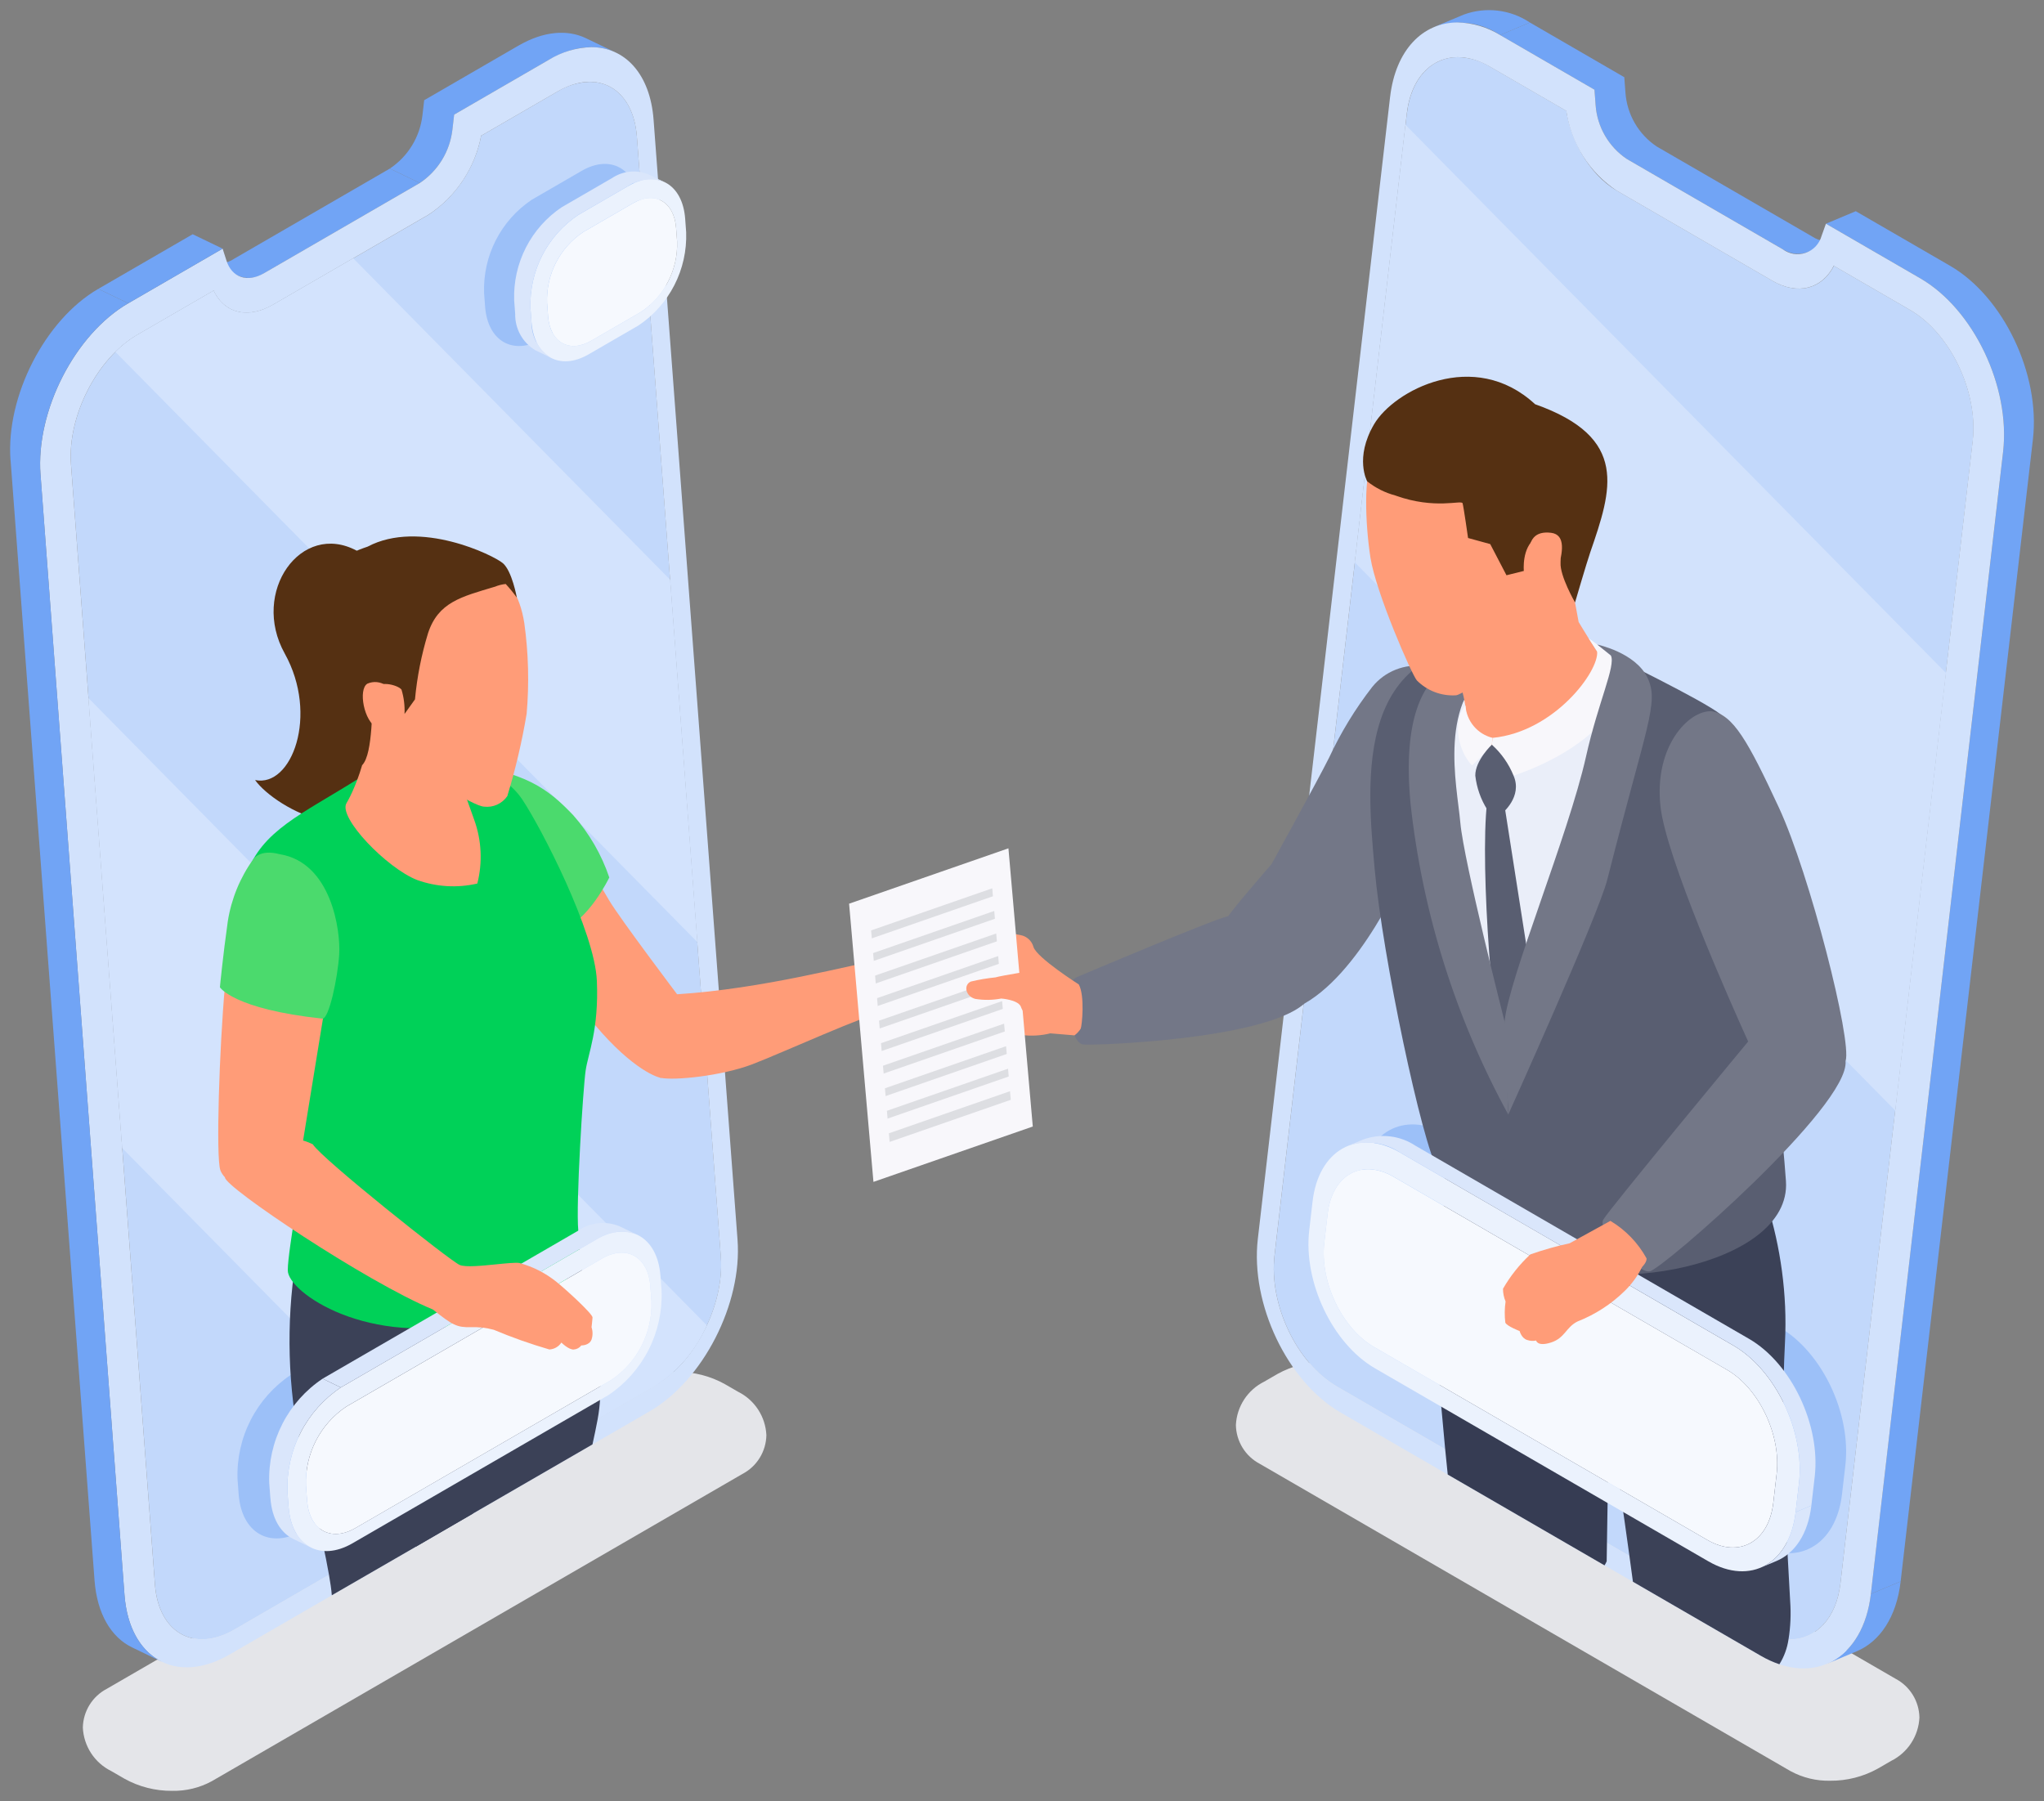 <svg viewBox="0 0 202 178" fill="none" xmlns="http://www.w3.org/2000/svg">
<rect x="0" y="0" width="202" height="178" fill="#808080" stroke="none"/>
<path d="M126.243 135.799L124.937 136.555C124.131 136.955 123.446 137.564 122.954 138.318C122.462 139.073 122.18 139.946 122.138 140.847C122.153 141.641 122.382 142.416 122.799 143.092C123.217 143.767 123.808 144.317 124.51 144.684L176.943 175.045C178.148 175.701 179.502 176.03 180.872 175.999C182.52 176.013 184.144 175.599 185.586 174.796L186.89 174.04C187.696 173.641 188.381 173.033 188.873 172.278C189.365 171.524 189.647 170.651 189.689 169.75C189.674 168.956 189.446 168.18 189.028 167.505C188.611 166.83 188.02 166.28 187.317 165.913L134.884 135.552C133.68 134.895 132.325 134.566 130.955 134.596C129.307 134.583 127.684 134.998 126.243 135.799Z" fill="#E4E5E9"/>
<path d="M62.992 136.55L10.559 166.912C9.856 167.279 9.265 167.829 8.848 168.504C8.43 169.179 8.202 169.954 8.187 170.749C8.229 171.649 8.511 172.522 9.003 173.277C9.495 174.031 10.18 174.64 10.986 175.039L12.291 175.795C13.733 176.597 15.356 177.011 17.005 176.998C18.375 177.028 19.729 176.699 20.933 176.044L73.367 145.681C74.069 145.315 74.66 144.765 75.078 144.09C75.495 143.415 75.723 142.639 75.739 141.845C75.697 140.945 75.415 140.071 74.923 139.317C74.43 138.562 73.746 137.954 72.94 137.554L71.634 136.799C70.193 135.997 68.569 135.582 66.921 135.596C65.55 135.566 64.196 135.895 62.992 136.551" fill="#E4E5E9"/>
<path d="M139.034 11.216L125.96 124.085C125.396 128.937 128.166 134.747 132.138 137.044L173.669 161.093C177.644 163.399 181.327 161.322 181.887 156.468L194.958 43.601C195.522 38.75 192.752 32.94 188.776 30.639L181.278 26.296L181.523 25.616C180.493 28.446 177.881 29.325 175.171 27.756L159.776 18.839C157.054 17.261 154.955 13.635 154.684 10.026L154.752 10.928L147.254 6.587C146.297 5.999 145.203 5.675 144.081 5.648C141.482 5.648 139.446 7.704 139.04 11.212" fill="url(#paint0_linear_11_8988)"/>
<path d="M175.884 131.201L142.93 112.12C138.758 109.703 134.891 111.875 134.301 116.974L133.969 119.839C133.378 124.938 136.288 131.032 140.46 133.449L173.414 152.53C177.586 154.947 181.448 152.772 182.039 147.674L182.371 144.809C182.961 139.71 180.057 133.618 175.884 131.201Z" fill="#9CC0F8"/>
<path d="M133.892 55.584L187.296 109.754L192.305 66.508L138.901 12.337L133.892 55.584Z" fill="url(#paint1_linear_11_8988)"/>
<path d="M141.719 2.676L144.662 1.441C145.736 1.049 146.886 0.916 148.021 1.052C149.155 1.188 150.242 1.59 151.193 2.226L148.25 3.462C147.299 2.827 146.212 2.425 145.078 2.288C143.943 2.152 142.792 2.285 141.719 2.677" fill="#71A4F5"/>
<path d="M148.249 3.461L151.192 2.225L160.517 7.628L160.521 7.627L160.635 9.144C160.709 10.209 161.025 11.243 161.559 12.167C162.093 13.09 162.831 13.88 163.716 14.473L179.115 23.391C179.472 23.629 179.88 23.779 180.306 23.831C180.731 23.882 181.163 23.832 181.566 23.686L178.623 24.922C178.22 25.068 177.788 25.118 177.363 25.067C176.937 25.016 176.53 24.865 176.173 24.627H176.172L160.773 15.71C159.888 15.116 159.15 14.326 158.616 13.403C158.082 12.479 157.765 11.445 157.691 10.38L157.578 8.864L148.249 3.461Z" fill="#71A4F5"/>
<path d="M180.455 22.11L183.398 20.874L192.723 26.273C197.988 29.321 201.649 37.001 200.904 43.429L187.833 156.298L184.89 157.534L197.962 44.665C198.706 38.239 195.044 30.559 189.779 27.51L180.455 22.11Z" fill="#71A4F5"/>
<path d="M180.549 164.44L183.492 163.204V163.205C185.773 162.247 187.425 159.829 187.834 156.299L184.891 157.534C184.482 161.064 182.829 163.483 180.549 164.44Z" fill="#71A4F5"/>
<path d="M60.872 5.203L57.914 3.78C56.08 2.896 53.733 3.067 51.251 4.503L51.249 4.502L41.921 9.904H41.92L41.75 11.386L41.749 11.389C41.626 12.449 41.275 13.47 40.719 14.379C40.163 15.29 39.415 16.067 38.528 16.658L41.489 18.086V18.084C42.376 17.493 43.124 16.715 43.681 15.805C44.237 14.894 44.589 13.873 44.711 12.812L44.881 11.329L54.207 5.929L54.21 5.93C56.691 4.493 59.038 4.321 60.872 5.203Z" fill="#71A4F5"/>
<path d="M23.128 25.579L23.127 25.579L38.527 16.661L41.488 18.087L26.089 27.004L26.09 27.004C25.728 27.253 25.311 27.408 24.875 27.455C24.438 27.502 23.997 27.44 23.591 27.275L20.63 25.849C21.036 26.015 21.477 26.076 21.913 26.029C22.349 25.982 22.767 25.827 23.128 25.579Z" fill="#71A4F5"/>
<path d="M55.093 9.046L47.596 13.389L47.696 12.486C47.496 14.241 46.916 15.931 45.998 17.437C45.079 18.944 43.844 20.231 42.378 21.209L26.977 30.122C24.267 31.689 21.753 30.847 20.863 28.103L21.069 28.751L13.572 33.095C9.595 35.401 6.659 41.125 7.018 45.89L15.315 156.607C15.67 161.367 19.186 163.365 23.162 161.061L64.69 137.012C68.662 134.715 71.599 128.979 71.24 124.22L62.943 13.503C62.687 10.082 60.803 8.089 58.291 8.089C57.161 8.121 56.061 8.451 55.099 9.045" fill="url(#paint2_linear_11_8988)"/>
<path d="M20.862 28.108L20.844 28.055C20.85 28.074 20.856 28.092 20.862 28.11M26.977 30.125C24.268 31.692 21.76 30.849 20.862 28.11L21.07 28.754L13.572 33.094C12.78 33.56 12.052 34.127 11.405 34.781L68.912 93.108L66.222 57.291L34.908 25.529L26.977 30.125Z" fill="#D3E3FD"/>
<path d="M63.226 21.446L63.126 20.1C62.868 16.668 60.338 15.23 57.475 16.892L52.559 19.738C51.054 20.743 49.83 22.118 49.004 23.731C48.178 25.345 47.777 27.144 47.84 28.956L47.94 30.301C48.197 33.733 50.728 35.167 53.592 33.509L58.508 30.663C60.013 29.659 61.236 28.285 62.063 26.672C62.889 25.06 63.29 23.262 63.228 21.45" fill="#9CC0F8"/>
<path d="M60.451 126.341L60.338 124.837C60.051 121.002 53.405 122.205 54.02 121.246L28.75 135.879C27.067 137.002 25.699 138.539 24.775 140.343C23.852 142.146 23.404 144.157 23.474 146.184L23.586 147.688C23.874 151.528 26.7 153.135 29.904 151.279L55.179 136.646C56.862 135.523 58.231 133.986 59.155 132.182C60.079 130.378 60.526 128.367 60.455 126.341" fill="#9CC0F8"/>
<path d="M173.665 161.092L132.133 137.043C128.161 134.746 125.392 128.935 125.955 124.084L139.03 11.216C139.591 6.363 143.272 4.289 147.244 6.591L154.742 10.932L154.78 10.905C155.006 12.506 155.567 14.04 156.426 15.408C157.286 16.775 158.424 17.944 159.766 18.839L175.161 27.756C177.668 29.206 180.088 28.558 181.252 26.214L181.268 26.296L188.766 30.639C192.742 32.94 195.512 38.75 194.948 43.601L181.886 156.471C181.486 159.981 179.445 162.035 176.846 162.035C175.722 162.008 174.626 161.683 173.668 161.095M137.376 9.588L124.305 122.453C123.562 128.879 127.222 136.559 132.483 139.605L174.013 163.653C179.279 166.702 184.146 163.96 184.891 157.537L197.957 44.666C198.702 38.239 195.04 30.559 189.775 27.51L180.45 22.11L180.019 23.314C179.911 23.701 179.711 24.056 179.436 24.349C179.16 24.641 178.818 24.861 178.439 24.991C178.059 25.12 177.654 25.155 177.258 25.092C176.862 25.029 176.488 24.87 176.167 24.629L160.769 15.71C159.884 15.116 159.147 14.327 158.613 13.403C158.079 12.479 157.762 11.445 157.688 10.38L157.575 8.863L148.247 3.461C146.98 2.684 145.532 2.255 144.048 2.218C140.609 2.218 137.917 4.938 137.378 9.584" fill="url(#paint3_linear_11_8988)"/>
<path d="M12.08 113.472L45.969 147.854L64.689 137.013C66.97 135.564 68.768 133.465 69.851 130.985L8.742 68.996L12.08 113.472Z" fill="#D3E3FD"/>
<path d="M55.097 9.046C59.069 6.74 62.584 8.739 62.94 13.504L71.237 124.221C71.595 128.98 68.658 134.715 64.687 137.013L23.158 161.06C19.182 163.366 15.666 161.361 15.311 156.606L7.014 45.889C6.655 41.125 9.591 35.396 13.568 33.094L21.065 28.75L21.083 28.671C22.122 30.953 24.462 31.573 26.972 30.122L42.373 21.204C43.719 20.313 44.871 19.16 45.762 17.812C46.653 16.464 47.264 14.95 47.558 13.361L47.594 13.388L55.097 9.046ZM54.209 5.928L44.881 11.33L44.71 12.815C44.587 13.876 44.236 14.897 43.68 15.808C43.123 16.718 42.376 17.496 41.489 18.087L26.088 27.004C24.442 27.958 22.909 27.436 22.377 25.746L22.002 24.576L12.678 29.975C7.414 33.024 3.532 40.603 4.005 46.909L12.302 157.626C12.775 163.931 17.422 166.573 22.687 163.525L64.219 139.477C69.478 136.431 73.361 128.849 72.888 122.545L64.59 11.828C64.25 7.298 61.759 4.661 58.434 4.661C56.94 4.704 55.483 5.141 54.21 5.927" fill="url(#paint4_linear_11_8988)"/>
<path d="M9.717 28.55L12.678 29.976L22.002 24.577L19.041 23.151L9.717 28.55Z" fill="#71A4F5"/>
<path d="M13.058 162.824L16.019 164.25C13.967 163.261 12.553 160.953 12.304 157.625L4.007 46.91L4 46.907C3.529 40.601 7.41 33.023 12.673 29.976L9.712 28.55C4.448 31.599 0.566 39.175 1.039 45.485L1.046 45.488L9.343 156.2L9.343 156.202C9.593 159.529 11.006 161.836 13.058 162.824Z" fill="#71A4F5"/>
<path d="M62.543 20.095C64.706 18.842 66.62 19.931 66.814 22.523L66.914 23.867C66.961 25.236 66.658 26.594 66.033 27.812C65.409 29.03 64.484 30.068 63.347 30.826L58.431 33.673C56.269 34.926 54.355 33.842 54.162 31.25L54.062 29.906C54.015 28.536 54.318 27.177 54.942 25.958C55.566 24.739 56.491 23.7 57.629 22.941L62.543 20.095Z" fill="#F6F9FE"/>
<path d="M67.811 22.956L67.712 21.61C67.454 18.178 64.923 16.739 62.059 18.402L57.144 21.248C55.638 22.253 54.414 23.628 53.588 25.241C52.762 26.855 52.361 28.654 52.424 30.466L52.524 31.811C52.781 35.243 55.312 36.677 58.176 35.019L63.091 32.173C64.596 31.169 65.82 29.795 66.646 28.182C67.472 26.57 67.874 24.772 67.811 22.96M63.347 30.829L58.431 33.676C56.268 34.929 54.355 33.844 54.162 31.253L54.062 29.908C54.015 28.538 54.317 27.179 54.941 25.96C55.566 24.741 56.49 23.702 57.628 22.943L62.543 20.097C64.706 18.844 66.62 19.933 66.814 22.525L66.914 23.87C66.961 25.239 66.658 26.597 66.033 27.815C65.409 29.033 64.484 30.071 63.347 30.829Z" fill="#EBF2FD"/>
<path d="M64.076 17.232L65.687 18.008C65.097 17.767 64.457 17.678 63.824 17.747C63.191 17.815 62.584 18.04 62.059 18.402L62.057 18.401L57.144 21.244C57.144 21.244 57.144 21.244 57.144 21.244C55.639 22.248 54.414 23.623 53.588 25.236C52.762 26.85 52.361 28.649 52.425 30.462L52.525 31.805L52.525 31.807C52.511 32.533 52.691 33.249 53.046 33.882C53.401 34.515 53.919 35.042 54.545 35.407L52.933 34.631C52.307 34.266 51.79 33.739 51.435 33.106C51.08 32.473 50.9 31.756 50.913 31.03L50.813 29.686C50.75 27.873 51.151 26.074 51.977 24.46C52.803 22.847 54.027 21.472 55.533 20.468L55.533 20.469L60.448 17.623L60.451 17.624C60.975 17.264 61.58 17.039 62.212 16.97C62.846 16.902 63.486 16.991 64.076 17.232Z" fill="#DAE6FB"/>
<path d="M35.258 54.43C29.753 51.473 24.754 58.513 28.137 64.588C31.52 70.664 28.844 77.856 25.209 77.097C27.228 79.934 36.76 85.118 39.038 76.742C41.315 68.366 35.258 54.43 35.258 54.43Z" fill="#553012"/>
<path d="M55.554 84.984C58.621 85.706 59.038 87.072 60.211 89.01C61.385 90.948 66.838 98.163 67.292 98.771C67.746 99.378 66.192 106.747 65.248 106.519C64.303 106.291 61.36 104.815 57.396 99.531C53.432 94.247 49.76 86.314 55.553 84.985" fill="#FF9C78"/>
<path d="M45.157 75.461C51.992 76.211 54.226 78.034 56.653 80.574C58.236 82.367 59.447 84.459 60.213 86.727C60.213 86.727 58.13 91.095 55.365 91.968C52.601 92.841 45.157 75.461 45.157 75.461Z" fill="#4BDA6D"/>
<path d="M47.447 143.589C47.393 144.7 47.269 145.927 47.099 147.198C46.998 147.986 46.873 148.789 46.736 149.598L41.088 152.875L32.791 157.669C32.75 157.106 32.647 156.421 32.51 155.639C31.833 151.689 30.186 145.395 29.303 140.93C28.287 134.798 28.391 128.531 29.611 122.437L39.402 120.03L44.146 118.865C44.146 118.865 47.633 120.387 48.201 123.157C48.769 125.928 47.784 136.639 47.442 143.592" fill="#3B4157"/>
<path d="M59.064 140.269C58.906 141.092 58.742 141.928 58.551 142.759L46.737 149.595L41.089 152.873L40.98 150.74L39.407 120.027L39.23 116.612L56.35 116.468C57.15 121.63 57.733 127.263 57.843 128.594C57.925 129.54 60.09 134.66 59.064 140.269Z" fill="#3B4157"/>
<path d="M37.452 75.641C31.545 79.63 27.156 81.191 25.037 84.912C22.919 88.634 29.387 110.886 29.765 113.086C30.143 115.286 28.439 123.379 28.439 125.557C28.439 127.734 36.468 133.254 47.171 130.57C57.875 127.886 57.402 124.261 57.15 121.628C56.898 118.996 57.623 107.529 57.876 105.807C58.129 104.086 59.188 101.807 58.986 96.945C58.785 92.083 53.483 81.805 51.615 79.019C49.746 76.233 46.517 75.778 44.546 75.323C42.576 74.867 37.448 75.639 37.448 75.639" fill="#00D158"/>
<path d="M59.492 124.396C61.912 122.992 64.049 124.212 64.266 127.109L64.379 128.613C64.432 130.144 64.094 131.663 63.396 133.026C62.698 134.389 61.664 135.55 60.392 136.398L35.121 151.028C32.701 152.432 30.565 151.216 30.348 148.315L30.235 146.811C30.182 145.28 30.521 143.761 31.218 142.398C31.916 141.036 32.95 139.875 34.221 139.026L59.492 124.396Z" fill="#F6F9FE"/>
<path d="M65.382 127.591L65.269 126.087C64.982 122.252 62.155 120.64 58.951 122.496L33.682 137.131C31.999 138.254 30.631 139.791 29.707 141.595C28.784 143.399 28.336 145.409 28.406 147.436L28.519 148.94C28.807 152.78 31.632 154.386 34.837 152.531L60.108 137.898C61.791 136.775 63.16 135.238 64.084 133.435C65.008 131.631 65.455 129.62 65.384 127.593M60.394 136.398L35.122 151.024C32.702 152.428 30.565 151.212 30.348 148.311L30.236 146.807C30.183 145.276 30.522 143.757 31.219 142.394C31.917 141.032 32.951 139.871 34.222 139.022L59.493 124.389C61.912 122.985 64.05 124.205 64.267 127.102L64.379 128.606C64.433 130.137 64.095 131.656 63.397 133.019C62.699 134.382 61.665 135.543 60.393 136.391" fill="#EBF2FD"/>
<path d="M61.206 121.19L63.006 122.059C62.346 121.79 61.63 121.689 60.923 121.766C60.215 121.843 59.537 122.095 58.95 122.5L58.949 122.499L33.682 137.13L31.883 136.262L57.153 121.629L57.154 121.63C57.74 121.227 58.417 120.976 59.123 120.899C59.831 120.822 60.547 120.922 61.206 121.191V121.19Z" fill="#DAE6FB"/>
<path d="M30.782 152.97L28.983 152.103C27.735 151.502 26.875 150.099 26.723 148.072L26.719 148.07L26.607 146.568C26.537 144.541 26.984 142.53 27.908 140.727C28.831 138.923 30.2 137.386 31.883 136.263L33.682 137.131C31.999 138.254 30.631 139.791 29.707 141.595C28.784 143.398 28.336 145.408 28.406 147.434L28.518 148.935L28.522 148.937C28.674 150.964 29.533 152.368 30.782 152.97Z" fill="#DAE6FB"/>
<path d="M36.063 68.539C37.376 72.641 35.105 77.957 34.245 79.375C33.385 80.793 38.234 85.807 41.213 86.971C43.124 87.661 45.192 87.784 47.171 87.325C47.7 85.249 47.596 83.061 46.871 81.045L45.66 77.653L48.587 69.55C48.587 69.55 38.54 56.941 36.066 68.538" fill="#FF9C78"/>
<path d="M41.795 59.044C40.613 61.472 40.008 64.141 40.028 66.842C40.204 70.894 39.448 73.147 40.406 74.717C41.365 76.287 46.724 79.674 47.836 79.725C48.277 79.779 48.725 79.71 49.13 79.527C49.535 79.344 49.883 79.053 50.135 78.686C50.948 76.015 51.587 73.294 52.047 70.539C52.305 67.558 52.228 64.558 51.816 61.595C51.362 58.632 50.051 57.183 49.269 56.754C48.486 56.325 41.797 59.045 41.797 59.045" fill="#FF9C78"/>
<path d="M22.231 97.422C22.786 91.244 24.553 92.26 24.553 92.26L32.481 97.217L29.953 112.724C30.286 112.819 30.61 112.946 30.92 113.103C31.727 114.461 44.472 124.617 45.431 125.024C46.002 125.267 47.615 125.104 49.044 124.96C50.012 124.862 50.895 124.773 51.313 124.824C52.658 125.184 53.913 125.823 54.999 126.698C55.859 127.381 58.582 129.863 58.558 130.217C58.534 130.571 58.459 131.178 58.459 131.178C58.59 131.573 58.59 131.999 58.459 132.394C58.232 133.001 57.449 132.976 57.449 132.976C57.362 133.091 57.252 133.186 57.126 133.255C57 133.324 56.86 133.366 56.717 133.377C56.211 133.428 55.479 132.692 55.479 132.692C55.349 132.892 55.173 133.057 54.967 133.176C54.761 133.295 54.53 133.363 54.293 133.376C52.423 132.832 50.586 132.181 48.79 131.427C48.058 131.23 47.3 131.144 46.543 131.173C45.155 131.199 44.751 130.997 42.782 129.427C36.173 126.691 22.155 117.29 22.231 116.364C22.022 116.142 21.866 115.903 21.776 115.653C21.323 114.387 21.676 103.6 22.231 97.422Z" fill="#FF9C78"/>
<path d="M88.045 94.633C83.918 95.393 75.435 97.728 66.915 98.269C65.515 100.33 63.128 104.47 65.248 106.521C66.648 106.822 71.347 106.332 74.338 105.192C77.329 104.052 85.964 100.102 87.175 100.102C88.387 100.102 90.754 101.432 92.685 101.47C94.615 101.508 100.582 102.116 100.582 100.501C101.851 100.236 102.173 99.932 101.889 98.997C102.015 98.942 102.127 98.861 102.219 98.758C102.31 98.655 102.378 98.533 102.418 98.401C102.457 98.269 102.468 98.13 102.449 97.993C102.429 97.857 102.38 97.726 102.306 97.611C102.192 97.345 102.476 96.661 101.738 96.434C100.999 96.206 99.447 96.624 97.97 96.415C96.336 96.033 94.735 95.525 93.18 94.896C93.595 94.423 94.088 94.025 94.637 93.719C95.737 93.688 96.827 93.503 97.875 93.168C99.163 92.599 98.917 91.764 97.913 91.82C96.909 91.875 93.123 92.047 92.115 91.971C91.107 91.895 88.044 94.63 88.044 94.63" fill="#FF9C78"/>
<path d="M95.694 97.302C95.094 97.88 94.304 98.218 93.473 98.255C92.641 98.292 91.825 98.025 91.176 97.502C90.653 97.1 90.055 96.808 89.418 96.643C88.78 96.478 88.116 96.443 87.465 96.541C88.64 96.995 89.726 97.655 90.671 98.49C91.58 99.528 95.051 99.793 95.051 99.793C95.051 99.793 98.762 100.06 100.05 99.528C101.337 98.995 103.649 96.019 95.694 97.3" fill="#FF926A"/>
<path d="M48.888 57.993C45.606 58.981 43.307 59.504 42.298 62.593C41.648 64.719 41.217 66.906 41.011 69.12L39.978 70.565C40.015 69.752 39.914 68.938 39.679 68.159C39.35 67.704 37.204 67.095 36.952 68.336C36.699 69.578 36.911 74.468 35.796 75.618C35.74 72.768 34.528 71.755 33.191 70.058C32.261 69.031 31.547 67.828 31.091 66.519C30.636 65.209 30.448 63.822 30.54 62.438C30.691 58.514 31.625 55.576 36.321 54.032C41.471 51.298 48.792 54.881 49.7 55.666C50.609 56.451 51.077 59.065 51.077 59.065C50.738 58.594 50.37 58.144 49.977 57.718C49.604 57.756 49.238 57.85 48.892 57.996" fill="#553012"/>
<path d="M27.613 84.418C25.674 83.902 25.037 84.912 25.037 84.912C23.728 86.732 22.863 88.836 22.513 91.052C22.013 94.597 21.733 97.578 21.733 97.578C21.733 97.578 23.067 99.738 31.854 100.675C32.509 100.744 33.369 96.674 33.521 94.345C33.673 92.016 32.763 85.229 27.613 84.419" fill="#4BDA6D"/>
<path d="M38.942 69.424C38.964 69.1 38.903 68.775 38.763 68.482C38.623 68.188 38.41 67.936 38.144 67.75C37.879 67.564 37.569 67.449 37.247 67.418C36.924 67.387 36.599 67.44 36.303 67.572C35.382 68.134 35.963 71.324 37.275 71.932C38.588 72.539 38.775 72.233 38.96 71.932C39.048 71.098 39.042 70.256 38.942 69.424Z" fill="#FF9C78"/>
<path d="M140.78 65.844C139.814 65.709 138.831 65.828 137.924 66.188C137.018 66.548 136.22 67.137 135.609 67.898C133.934 70.056 132.507 72.397 131.354 74.874C130.265 77.066 125.665 85.402 125.665 85.402C125.665 85.402 121.461 90.242 121.409 90.543C121.357 90.845 119.943 95.815 121.642 97.569C123.342 99.322 127.568 99.864 128.354 99.484C134.407 96.554 138.911 85.877 138.911 85.877L140.78 65.844Z" fill="#737787"/>
<path d="M159.28 122.694L158.986 141.401L158.809 152.489L158.781 154.313C158.72 154.451 158.649 154.585 158.569 154.714L143.074 145.738C142.992 144.943 142.91 144.106 142.821 143.232C142.691 141.88 142.561 140.425 142.421 138.863C141.581 129.065 142.462 119.602 143.803 109.118C143.803 109.118 153.634 108.885 157.477 110.297C158 110.447 158.47 110.745 158.83 111.154C160.458 113.499 159.281 122.701 159.281 122.701" fill="#363C53"/>
<path d="M176.75 162.034C176.622 162.906 176.316 163.742 175.85 164.488C175.213 164.272 174.599 163.992 174.017 163.652L161.376 156.333C161.267 155.51 161.143 154.647 161.027 153.768C160.412 149.257 159.707 144.326 158.989 141.398C158.838 140.543 158.533 139.723 158.09 138.978C156.223 136.763 151.8 135.168 150.658 133.018C149.516 130.869 151.558 114.491 151.558 114.491C153.432 112.953 155.41 111.548 157.479 110.287C161.594 107.804 166.764 105.652 169.204 108.531C173.603 113.722 176.896 123.192 176.402 132.675C175.908 142.159 176.649 153.281 176.915 158.26C177.007 159.519 176.952 160.785 176.751 162.031" fill="#3B4157"/>
<path d="M138.143 68.728C141.297 65.553 153.667 64.517 153.667 64.517C155.118 64.192 156.619 64.164 158.082 64.433C160.17 64.914 170.506 70.712 170.635 70.989C170.763 71.267 173.265 84.088 172.824 89.337C172.383 94.587 172.656 111.225 172.501 115.481C166.424 121.472 153.484 120.481 149.402 119.017C145.321 117.553 143.672 115.757 143.337 114.916C143.002 114.075 139.346 98.195 139.346 98.195C139.346 98.195 136.614 90.9 136.222 85.938C135.829 80.976 135.097 71.801 138.142 68.732" fill="#EAEEF9"/>
<path d="M147.148 78.071C146.065 83.27 147.465 100.988 148.441 105.041C149.484 103.498 151.807 99.598 151.807 99.598L148.441 78.07L147.148 78.071Z" fill="#595E71"/>
<path d="M149.662 63.771C143.39 68.726 142.825 72.629 142.825 78.628C142.825 81.441 145.097 92.11 148.694 100.978C149.655 112.261 150.632 121.514 150.632 121.514C150.632 121.514 143.634 118.171 142.091 115.599C140.547 113.026 136.626 94.57 135.852 85.884C135.077 77.198 133.595 62.623 149.663 63.769" fill="#595E71"/>
<path d="M159.197 64.786C162.603 68.395 149.227 93.701 148.693 100.981C148.436 104.477 148.372 110.475 148.514 113.933C148.821 121.453 149.981 123.14 151.234 123.982C157.859 128.428 177.067 125.203 176.498 116.745C175.928 108.287 171.81 71.999 170.023 70.589C168.235 69.18 159.197 64.788 159.197 64.788" fill="#595E71"/>
<path d="M147.832 65.385C142.021 69.157 143.978 77.498 144.319 81.314C144.66 85.13 148.693 100.976 148.693 100.976L149.056 110.156C143.857 100.654 140.576 90.217 139.4 79.442C137.781 62.356 147.832 65.385 147.832 65.385Z" fill="#737787"/>
<path d="M143.055 65.029C144.167 66.781 144.809 68.792 144.921 70.866C144.913 71.272 144.996 71.675 145.162 72.046C145.329 72.416 145.576 72.745 145.884 73.008C146.193 73.271 146.556 73.462 146.948 73.567C147.339 73.673 147.749 73.689 148.148 73.616C150.481 73.349 152.646 72.263 154.258 70.55C156.612 68.31 158.928 65.765 158.33 65.063C157.731 64.361 156.009 61.474 156.009 61.474C156.009 61.474 155.218 57.328 155.044 55.789C154.87 54.251 154.598 48.892 153.384 48.408C152.171 47.925 147.022 51.758 147.022 51.758L143.055 65.029Z" fill="#FF9C78"/>
<path d="M150.772 52.836C150.772 52.836 152.063 61.901 151.76 62.791C151.457 63.68 144.807 68.644 143.888 68.719C143.177 68.765 142.463 68.657 141.796 68.404C141.13 68.15 140.524 67.757 140.022 67.249C139.522 66.688 135.981 58.59 135.437 55.118C134.893 51.646 134.778 46.677 135.65 45.793C136.522 44.91 141.907 42.558 144.061 42.702C146.216 42.847 150.396 47.354 150.396 47.354L150.772 52.836Z" fill="#FF9C78"/>
<path d="M127.352 95.567C125.987 93.145 122.705 90.325 121.407 90.544C120.11 90.764 106.486 96.548 106.486 96.548C106.486 96.548 104.987 97.085 105.438 99.502C105.888 101.918 106.33 103.08 107.006 103.225C107.682 103.371 124.816 102.801 128.869 99.215C129.653 97.51 127.352 95.57 127.352 95.57" fill="#737787"/>
<path d="M106.612 97.295C107.227 98.424 106.928 101.372 106.802 101.666C106.641 101.925 106.433 102.15 106.189 102.331L103.799 102.131C102.884 102.358 101.935 102.414 101 102.295C99.728 102.06 93.709 99.216 93.487 98.23C93.265 97.245 92.288 93.248 95.087 92.469C96.986 92.018 98.961 92.003 100.867 92.424C101.167 92.48 101.446 92.62 101.671 92.828C101.895 93.036 102.057 93.303 102.136 93.599C102.477 94.67 106.614 97.297 106.614 97.297" fill="#FF9C78"/>
<path d="M99.659 83.844L83.912 89.317L86.319 116.813L102.066 111.34L99.659 83.844Z" fill="#F8F7FB"/>
<path d="M98.06 87.796L86.089 91.957L87.919 112.861L99.89 108.7L98.06 87.796Z" fill="#DDDEE2"/>
<path d="M99.261 88.188L84.885 93.184L85.012 94.639L99.388 89.642L99.261 88.188Z" fill="#F8F7FB"/>
<path d="M99.468 90.409L85.093 95.406L85.22 96.861L99.595 91.864L99.468 90.409Z" fill="#F8F7FB"/>
<path d="M99.677 92.634L85.302 97.631L85.429 99.086L99.804 94.088L99.677 92.634Z" fill="#F8F7FB"/>
<path d="M99.885 94.855L85.51 99.852L85.637 101.306L100.012 96.309L99.885 94.855Z" fill="#F8F7FB"/>
<path d="M100.093 97.075L85.718 102.072L85.845 103.527L100.22 98.531L100.093 97.075Z" fill="#F8F7FB"/>
<path d="M100.302 99.298L85.927 104.295L86.054 105.75L100.429 100.754L100.302 99.298Z" fill="#F8F7FB"/>
<path d="M100.51 101.524L86.135 106.52L86.262 107.975L100.637 102.979L100.51 101.524Z" fill="#F8F7FB"/>
<path d="M100.718 103.743L86.343 108.74L86.47 110.195L100.845 105.198L100.718 103.743Z" fill="#F8F7FB"/>
<path d="M100.927 105.965L86.552 110.961L86.68 112.415L101.055 107.418L100.927 105.965Z" fill="#F8F7FB"/>
<path d="M102.297 95.897C102.297 95.897 98.908 96.43 98.387 96.599C97.565 96.681 96.749 96.819 95.946 97.012C95.21 97.331 95.393 98.465 96.385 98.727C97.234 98.865 98.101 98.853 98.947 98.691C98.947 98.691 100.508 98.796 100.86 99.436C100.986 99.814 101.219 100.148 101.532 100.395C101.844 100.643 102.221 100.794 102.617 100.829C103.77 100.978 105.864 101.384 105.809 99.626C105.754 97.868 102.298 95.898 102.298 95.898" fill="#FF9C78"/>
<path d="M137.916 48.981C141.829 50.384 144.438 49.389 144.542 49.741C144.646 50.093 145.082 53.174 145.082 53.174L147.273 53.775L148.879 56.856L150.595 56.429C150.595 56.429 150.367 54.132 151.754 53.183C153.14 52.233 154.316 54.295 154.225 55.602C154.134 56.909 155.655 59.544 155.655 59.544C155.655 59.544 156.812 55.588 157.155 54.598C159.293 48.389 161.031 43.252 151.705 39.951C145.676 34.365 137.743 38.596 135.79 41.937C133.836 45.279 135.114 47.572 135.114 47.572C135.94 48.23 136.893 48.708 137.913 48.976" fill="#553012"/>
<path d="M151.125 55.392C150.915 53.179 151.807 52.477 153.292 52.66C154.778 52.844 154.434 54.682 153.939 56.279C153.444 57.876 153.12 59.013 151.94 58.769C150.759 58.526 151.121 55.393 151.121 55.393" fill="#FF9C78"/>
<path d="M157.836 64.381C158.056 66.312 153.621 72.328 147.511 72.927L147.432 73.602L149.576 76.656C149.576 76.656 160.316 73.398 160.544 66.242C160.037 65.207 156.996 63.082 156.996 63.082L157.836 64.381Z" fill="#F8F7FB"/>
<path d="M147.511 72.927C146.78 72.751 146.125 72.344 145.641 71.767C145.158 71.189 144.872 70.472 144.825 69.719C143.408 71.46 144.242 74.431 145.482 75.652C146.166 75.004 146.817 74.321 147.432 73.606L147.511 72.927Z" fill="#F8F7FB"/>
<path d="M170.679 135.389C173.83 137.212 176.028 141.821 175.578 145.67L175.246 148.534C174.801 152.384 171.88 154.029 168.73 152.203L135.777 133.122C132.625 131.299 130.424 126.688 130.871 122.84L131.203 119.975C131.647 116.125 134.573 114.482 137.723 116.309L170.679 135.389Z" fill="#F6F9FE"/>
<path d="M171.298 132.983L138.345 113.901C134.171 111.485 130.305 113.657 129.715 118.756L129.384 121.62C128.793 126.72 131.702 132.814 135.874 135.231L168.828 154.312C173.002 156.728 176.862 154.554 177.453 149.455L177.785 146.591C178.375 141.491 175.471 135.399 171.298 132.983ZM175.249 148.535C174.804 152.385 171.883 154.03 168.733 152.204L135.781 133.122C132.63 131.3 130.428 126.688 130.875 122.84L131.206 119.976C131.65 116.127 134.576 114.483 137.726 116.309L170.679 135.39C173.83 137.213 176.027 141.822 175.578 145.67L175.249 148.535Z" fill="#EBF2FD"/>
<path d="M133.16 113.279L134.717 112.625C135.569 112.314 136.483 112.208 137.383 112.316C138.284 112.425 139.146 112.744 139.901 113.248L139.902 113.247L172.855 132.327C177.028 134.745 179.932 140.838 179.342 145.936L179.01 148.799L177.453 149.454L177.785 146.59C178.376 141.49 175.471 135.398 171.298 132.982L171.298 132.981L138.346 113.9L138.345 113.901C137.59 113.397 136.727 113.078 135.827 112.97C134.926 112.862 134.013 112.968 133.16 113.279Z" fill="#DAE6FB"/>
<path d="M177.453 149.454L179.01 148.8C178.686 151.602 177.373 153.521 175.566 154.28H175.565L174.008 154.933C175.817 154.174 177.128 152.255 177.453 149.454Z" fill="#DAE6FB"/>
<path d="M159.197 64.785C159.697 65.805 157.949 69.375 156.741 74.769C154.987 82.605 149.074 96.757 148.691 100.976C148.305 105.248 149.131 108.271 149.055 110.156C149.055 110.156 157.953 90.456 158.845 86.928C162.725 71.582 164.005 69.455 162.808 66.97C161.611 64.484 157.85 63.706 157.85 63.706L159.197 64.785Z" fill="#737787"/>
<path d="M164.097 79.689C163.455 73.766 166.871 70.205 169.138 70.292L169.139 70.291C171.271 70.634 172.734 73.216 175.793 79.801C178.852 86.386 183.053 102.903 182.391 104.867C182.39 104.869 182.389 104.871 182.388 104.874C182.806 109.308 164.264 125.454 163.032 125.654C161.799 125.855 157.794 121.655 158.445 120.541C159.097 119.427 172.764 102.939 172.764 102.939C170.888 98.798 164.641 84.717 164.097 79.689Z" fill="#737787"/>
<path d="M159.151 120.664L155.127 122.878C153.807 123.164 152.507 123.532 151.234 123.981C150.17 124.97 149.26 126.114 148.535 127.373C148.534 127.807 148.62 128.235 148.79 128.634C148.689 129.328 148.681 130.032 148.766 130.728C148.945 131.086 150.178 131.553 150.178 131.553C150.178 131.553 150.364 132.274 150.921 132.436C151.207 132.535 151.514 132.554 151.81 132.492C151.81 132.492 151.928 133.127 153.295 132.682C154.663 132.237 154.752 131.178 155.902 130.607C157.642 129.925 159.228 128.899 160.564 127.59C161.268 126.905 161.85 126.103 162.283 125.22C162.283 125.22 162.783 124.729 162.716 124.361C161.875 122.834 160.644 121.56 159.15 120.667" fill="#FF9C78"/>
<path d="M147.432 73.602C147.432 73.602 145.785 75.154 145.797 76.656C145.933 77.85 146.336 78.998 146.976 80.015L148.44 80.386C148.44 80.386 150.496 78.754 149.576 76.656C149.103 75.487 148.37 74.443 147.432 73.602Z" fill="#595E71"/>
<defs>
<linearGradient id="paint0_linear_11_8988" x1="-194.04" y1="443.061" x2="-193.625" y2="443.061" gradientUnits="userSpaceOnUse">
<stop stop-color="#B7D1FA"/>
<stop offset="0.155" stop-color="#B7D1FA"/>
<stop offset="1" stop-color="#C2D8FB"/>
</linearGradient>
<linearGradient id="paint1_linear_11_8988" x1="45.982" y1="300.4" x2="46.099" y2="300.4" gradientUnits="userSpaceOnUse">
<stop stop-color="#97BDF8"/>
<stop offset="0.031" stop-color="#97BDF8"/>
<stop offset="0.936" stop-color="#D2E2FC"/>
<stop offset="1" stop-color="#D2E2FC"/>
</linearGradient>
<linearGradient id="paint2_linear_11_8988" x1="-52.794" y1="499.741" x2="-52.665" y2="499.741" gradientUnits="userSpaceOnUse">
<stop stop-color="#B7D1FA"/>
<stop offset="0.155" stop-color="#B7D1FA"/>
<stop offset="1" stop-color="#C2D8FB"/>
</linearGradient>
<linearGradient id="paint3_linear_11_8988" x1="13.075" y1="483.266" x2="13.223" y2="483.266" gradientUnits="userSpaceOnUse">
<stop stop-color="#97BDF8"/>
<stop offset="0.031" stop-color="#97BDF8"/>
<stop offset="0.936" stop-color="#D2E2FC"/>
<stop offset="1" stop-color="#D2E2FC"/>
</linearGradient>
<linearGradient id="paint4_linear_11_8988" x1="-77.546" y1="414.915" x2="-77.339" y2="414.915" gradientUnits="userSpaceOnUse">
<stop stop-color="#97BDF8"/>
<stop offset="0.031" stop-color="#97BDF8"/>
<stop offset="0.936" stop-color="#D2E2FC"/>
<stop offset="1" stop-color="#D2E2FC"/>
</linearGradient>
</defs>
</svg>
